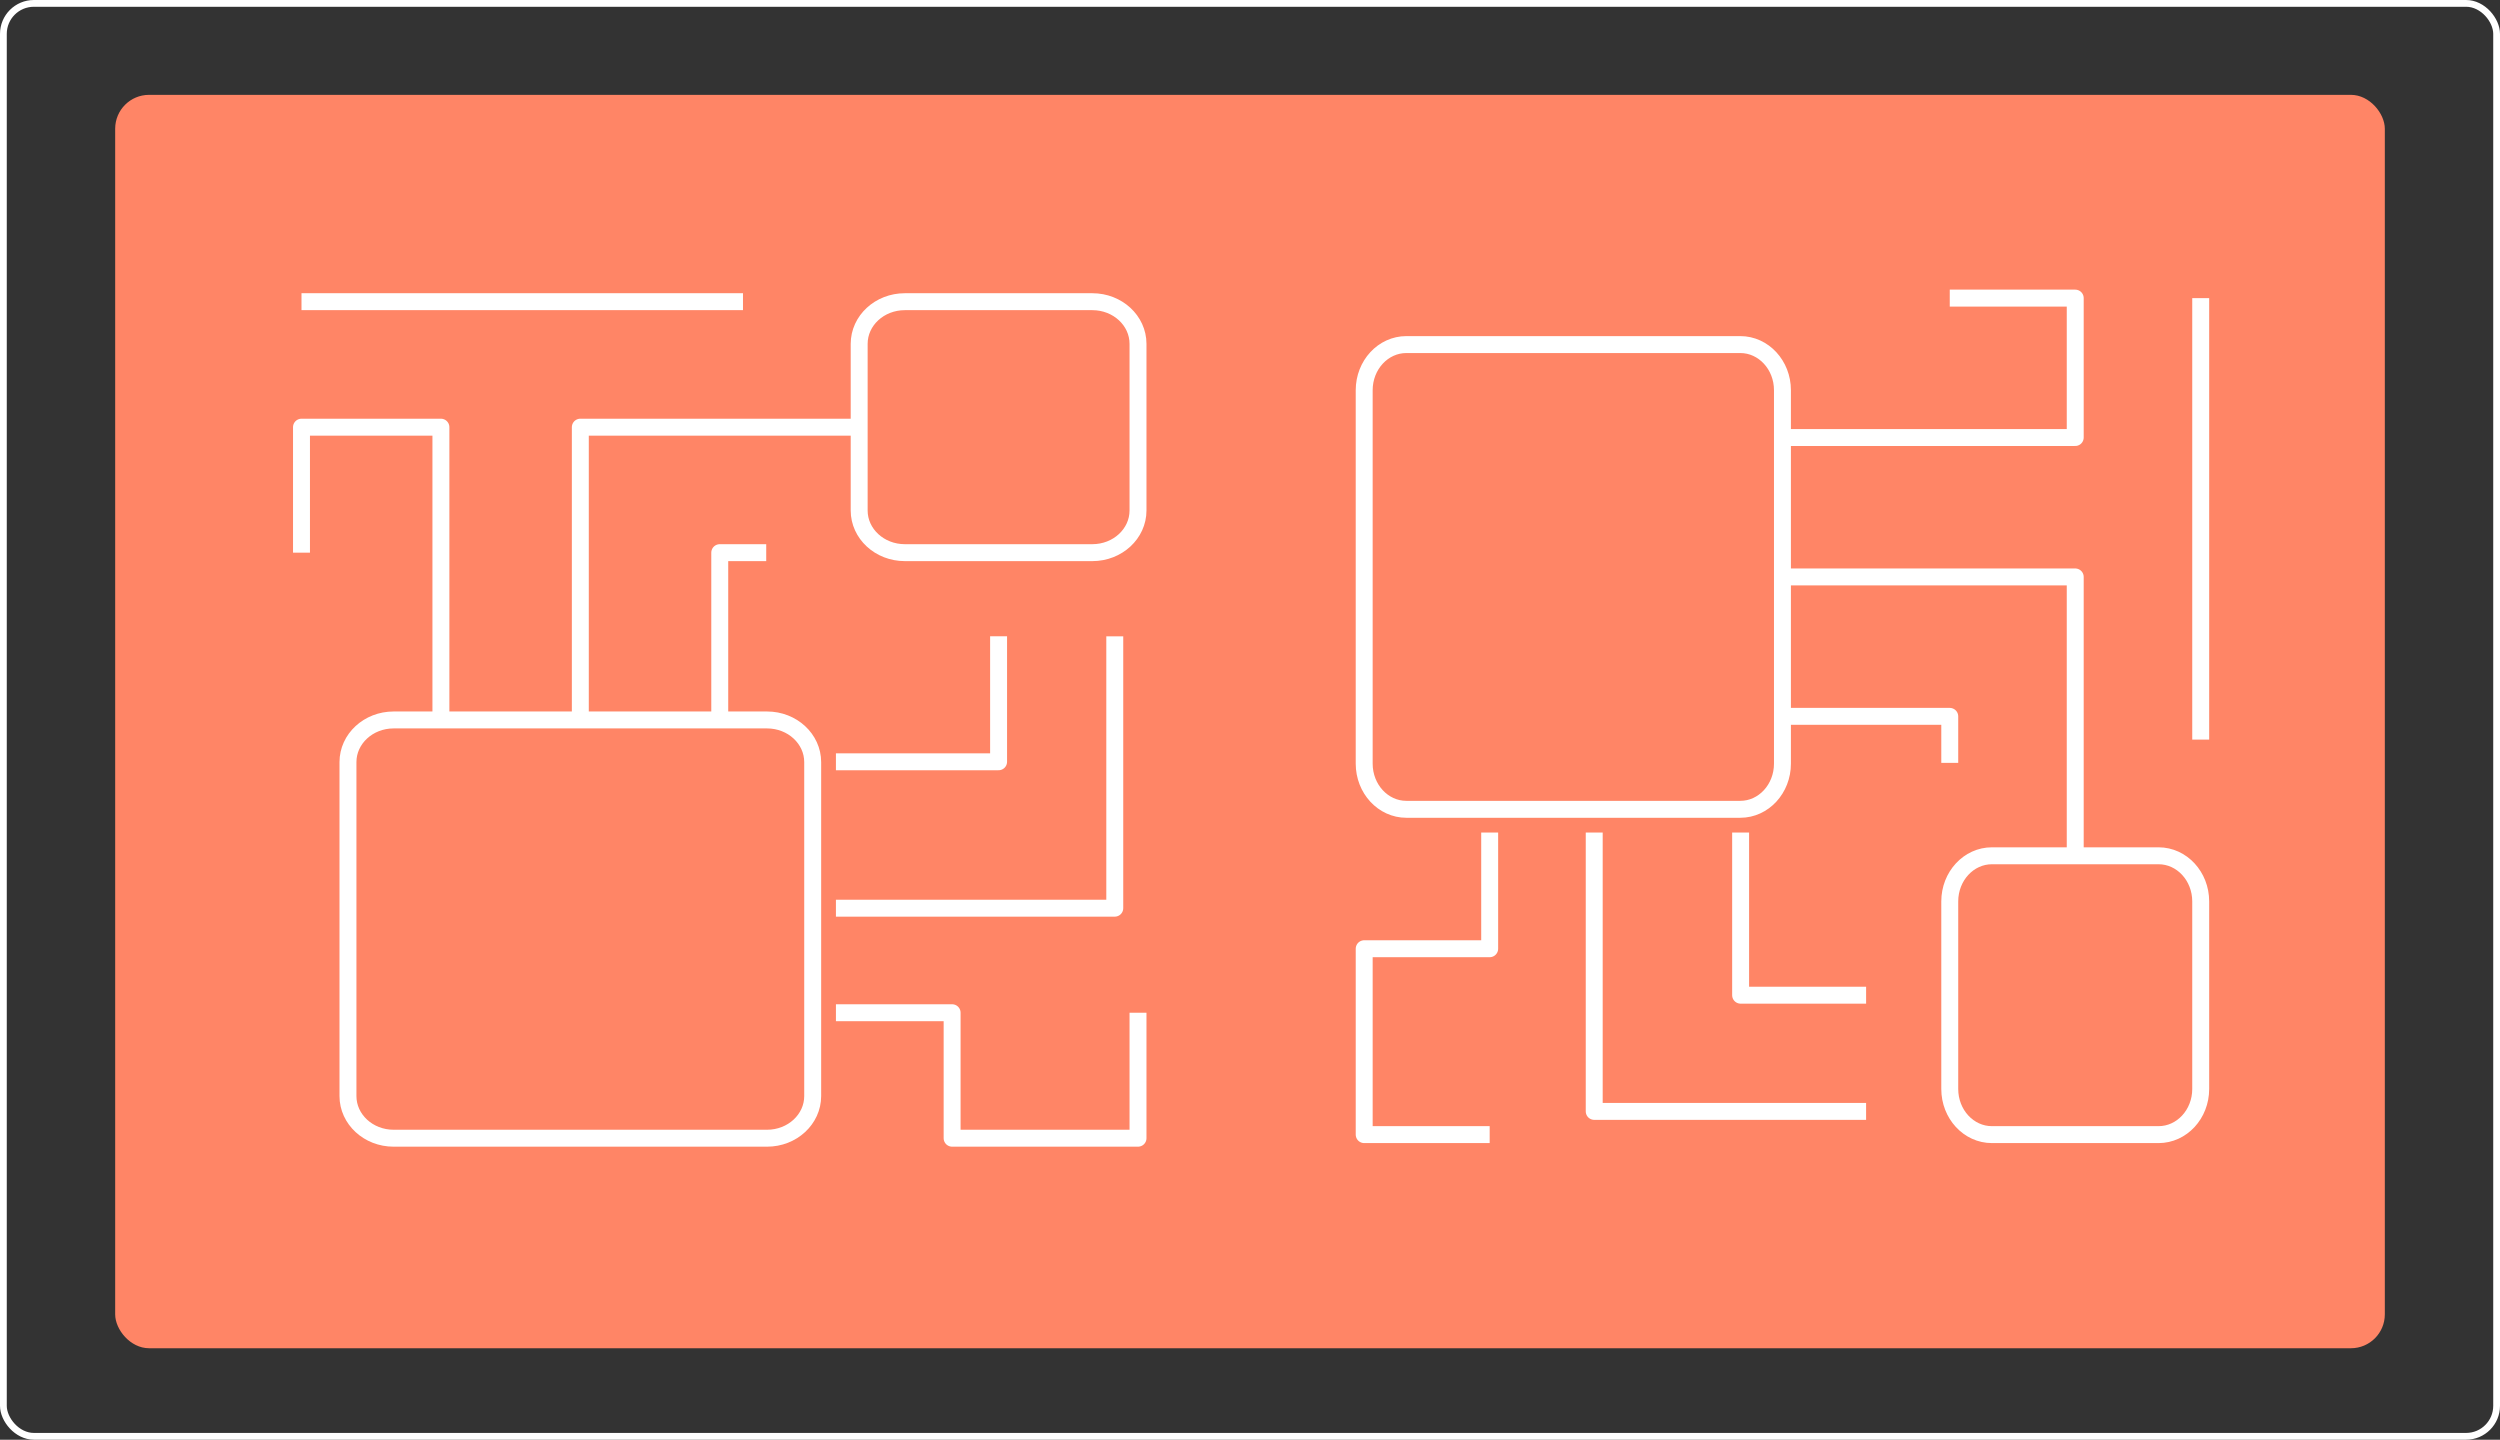 <svg width="738" height="425" viewBox="0 0 738 425" fill="none" xmlns="http://www.w3.org/2000/svg">
<rect x="0" y="0" width="738" height="425" fill="#333333" stroke="none"/>
<rect x="1" y="1" width="736" height="423" rx="9" stroke="white" stroke-width="2"/>
<rect x="34" y="28" width="670" height="370" rx="10" fill="#FF8566"/>
<path d="M226.438 212.53H116.189C108.75 212.53 102.719 218.102 102.719 224.976V323.555C102.719 330.428 108.75 336 116.189 336H226.438C233.877 336 239.907 330.428 239.907 323.555V224.976C239.907 218.102 233.877 212.53 226.438 212.53Z" stroke="white" stroke-width="5" stroke-linejoin="round"/>
<path d="M322.47 89.061H267.096C259.657 89.061 253.627 94.633 253.627 101.506V150.697C253.627 157.57 259.657 163.143 267.096 163.143H322.47C329.909 163.143 335.94 157.57 335.94 150.697V101.506C335.94 94.633 329.909 89.061 322.47 89.061Z" stroke="white" stroke-width="5" stroke-linejoin="round"/>
<path d="M130.156 212.531V163.143V126.102H89V163.143" stroke="white" stroke-width="5" stroke-linejoin="round"/>
<path d="M212.47 212.532V163.144H226.189" stroke="white" stroke-width="5" stroke-linejoin="round"/>
<path d="M171.312 212.531V163.143V126.102H253.625" stroke="white" stroke-width="5" stroke-linejoin="round"/>
<path d="M89 89.061H219.329" stroke="white" stroke-width="5" stroke-linejoin="round"/>
<path d="M246.766 224.876H294.782V187.835" stroke="white" stroke-width="5" stroke-linejoin="round"/>
<path d="M246.768 298.958H281.065V335.999H308.502H335.94V298.958" stroke="white" stroke-width="5" stroke-linejoin="round"/>
<path d="M329.08 187.839V237.227V268.095H246.767" stroke="white" stroke-width="5" stroke-linejoin="round"/>
<path d="M526.179 225.438L526.179 115.189C526.179 107.75 520.607 101.72 513.734 101.72L415.155 101.72C408.281 101.72 402.709 107.75 402.709 115.189L402.709 225.438C402.709 232.877 408.281 238.908 415.155 238.908L513.734 238.908C520.607 238.908 526.179 232.877 526.179 225.438Z" stroke="white" stroke-width="5" stroke-linejoin="round"/>
<path d="M649.649 321.47L649.649 266.096C649.649 258.657 644.077 252.627 637.204 252.627L588.013 252.627C581.139 252.627 575.567 258.657 575.567 266.096L575.567 321.47C575.567 328.909 581.139 334.94 588.013 334.94L637.204 334.94C644.077 334.94 649.649 328.909 649.649 321.47Z" stroke="white" stroke-width="5" stroke-linejoin="round"/>
<path d="M526.179 129.156L575.567 129.156L612.608 129.156L612.608 88L575.567 88" stroke="white" stroke-width="5" stroke-linejoin="round"/>
<path d="M526.178 211.47L575.567 211.47L575.567 225.189" stroke="white" stroke-width="5" stroke-linejoin="round"/>
<path d="M526.179 170.312L575.567 170.312L612.608 170.312L612.608 252.625" stroke="white" stroke-width="5" stroke-linejoin="round"/>
<path d="M649.649 88L649.649 218.329" stroke="white" stroke-width="5" stroke-linejoin="round"/>
<path d="M513.833 245.765L513.833 293.781L550.874 293.781" stroke="white" stroke-width="5" stroke-linejoin="round"/>
<path d="M439.752 245.768L439.752 280.065L402.711 280.065L402.711 307.503L402.711 334.94L439.752 334.94" stroke="white" stroke-width="5" stroke-linejoin="round"/>
<path d="M550.871 328.08L501.483 328.08L470.615 328.08L470.615 245.767" stroke="white" stroke-width="5" stroke-linejoin="round"/>
</svg>
